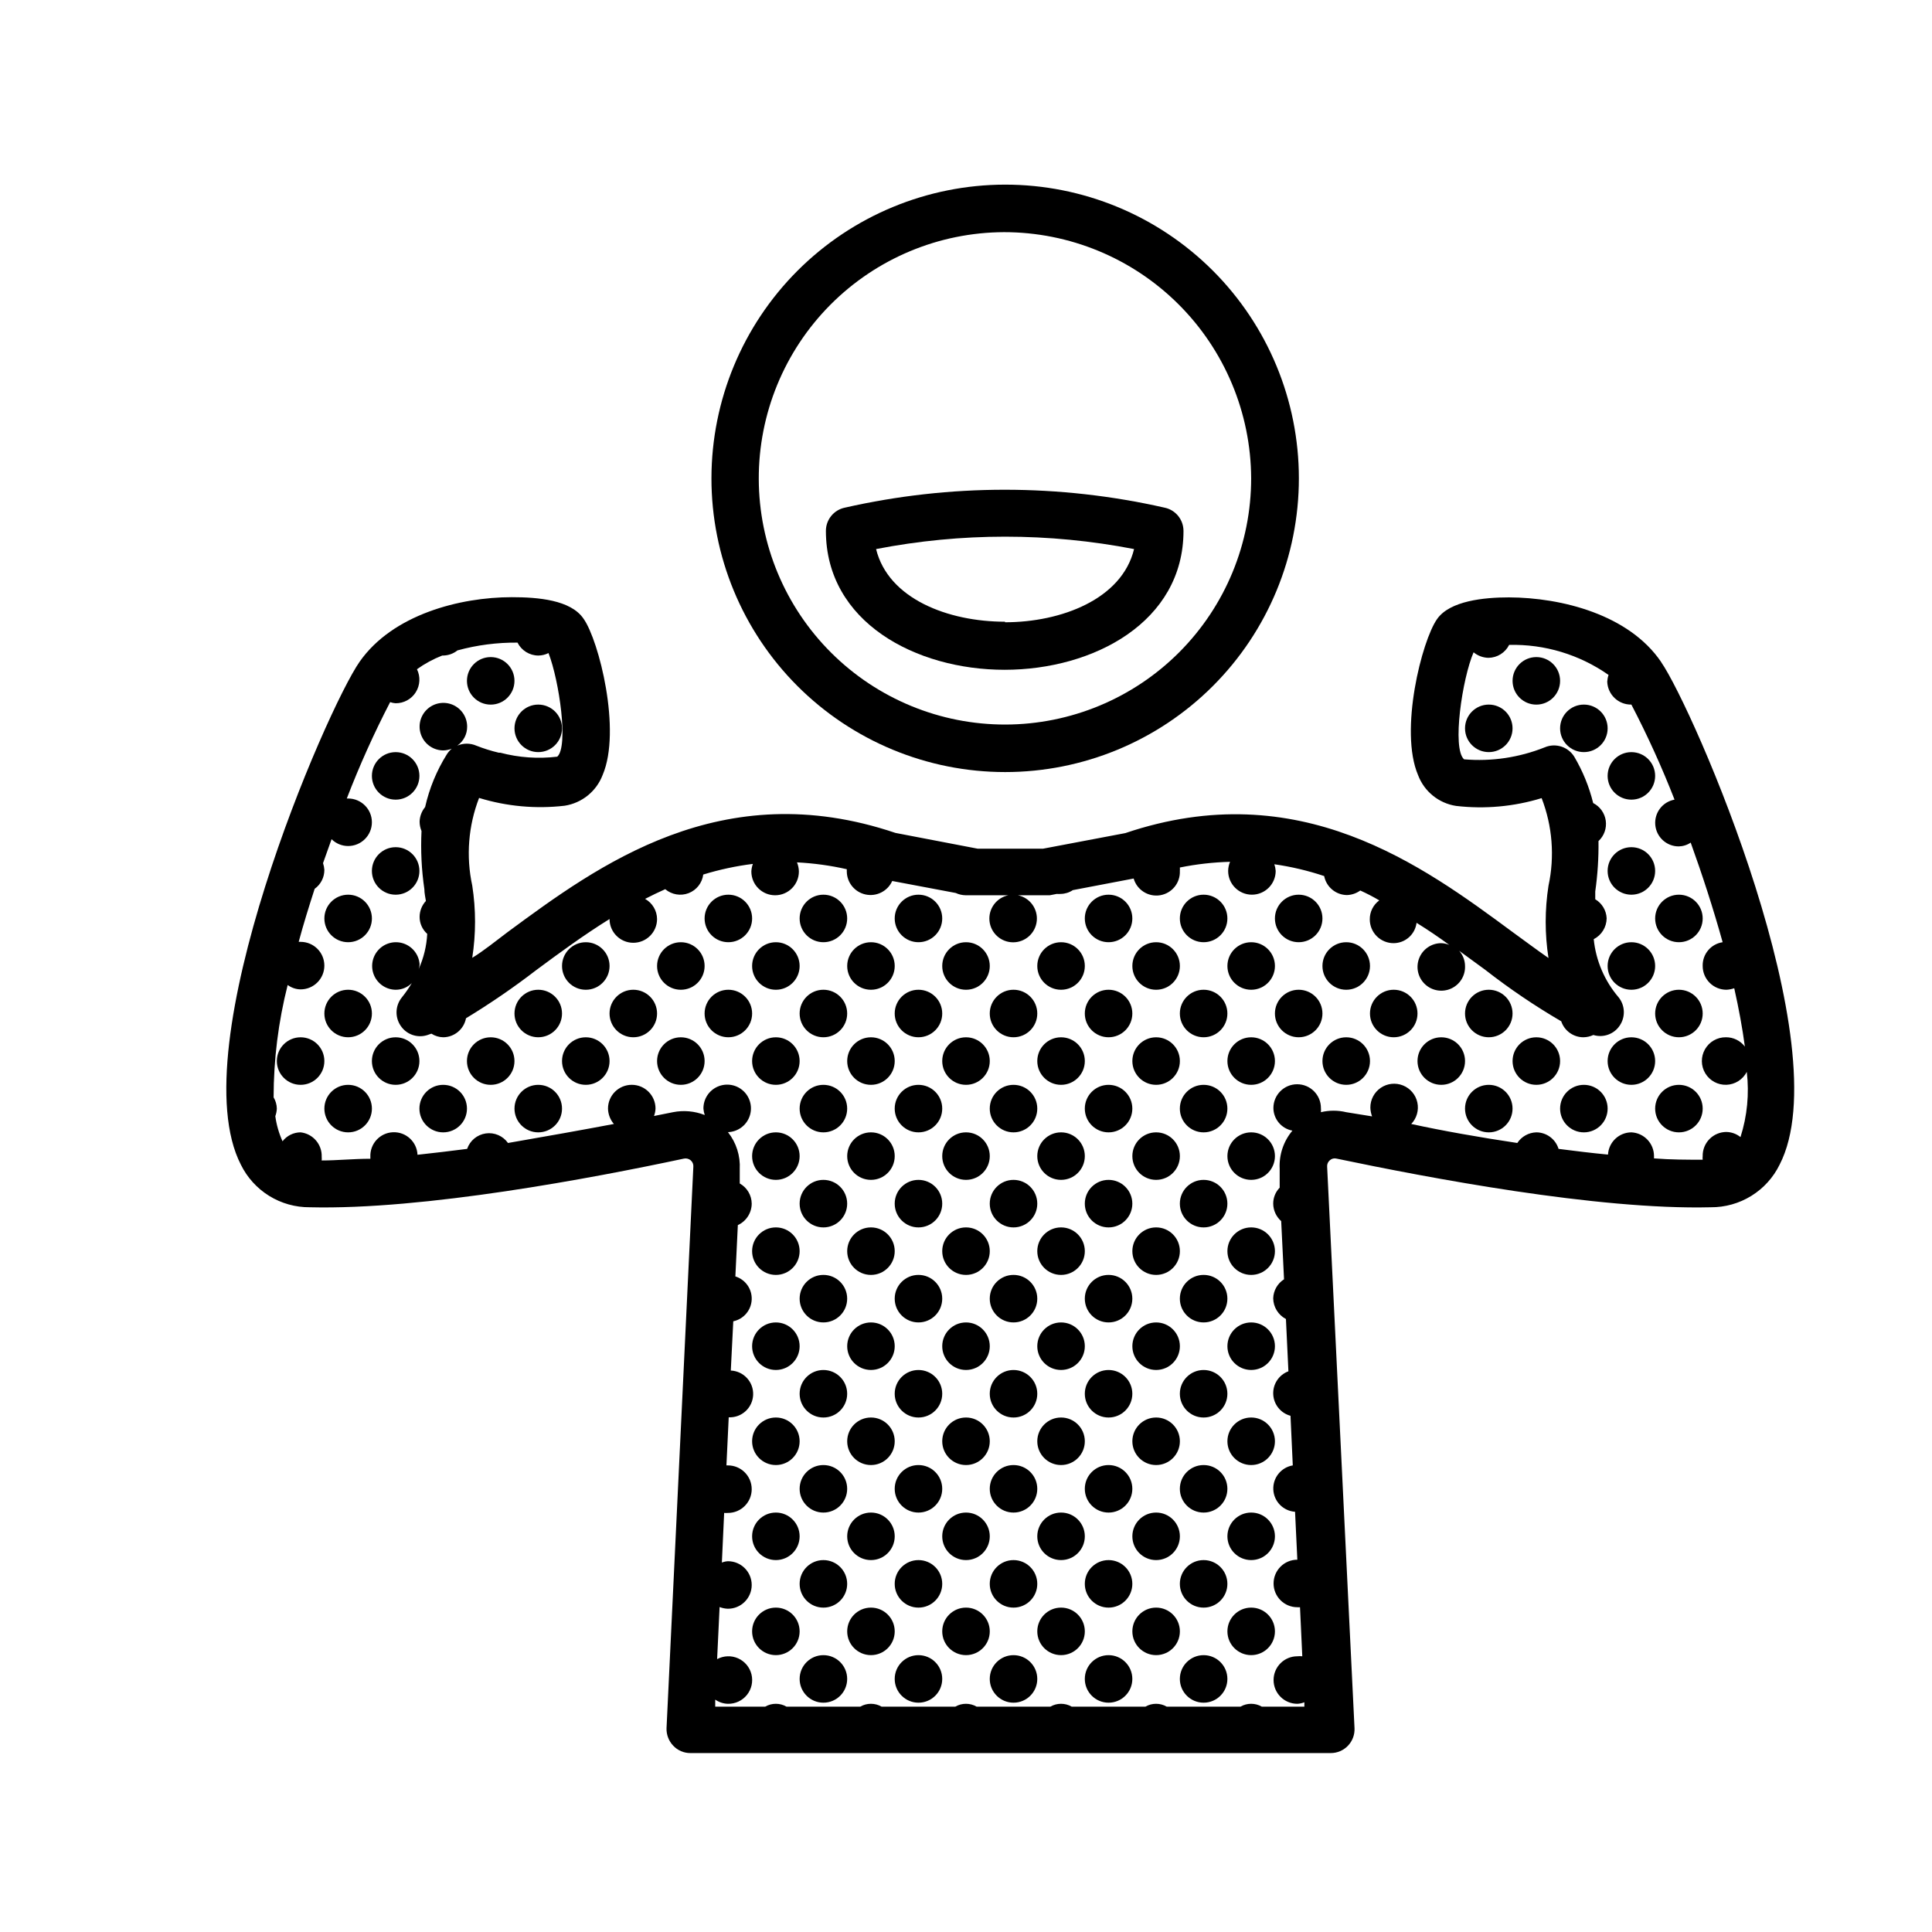 <?xml version="1.0" encoding="UTF-8"?>
<!-- Uploaded to: ICON Repo, www.iconrepo.com, Generator: ICON Repo Mixer Tools -->
<svg fill="#000000" width="800px" height="800px" version="1.1" viewBox="144 144 512 512" xmlns="http://www.w3.org/2000/svg">
 <g>
  <path d="m595.23 387.4c0 3.481-2.82 6.297-6.301 6.297-3.477 0-6.297-2.816-6.297-6.297 0-3.477 2.82-6.297 6.297-6.297 3.481 0 6.301 2.82 6.301 6.297"/>
  <path d="m595.23 412.59c0 3.477-2.82 6.297-6.301 6.297-3.477 0-6.297-2.82-6.297-6.297s2.82-6.297 6.297-6.297c3.481 0 6.301 2.82 6.301 6.297"/>
  <path d="m582.63 400c0 3.477-2.82 6.297-6.297 6.297-3.477 0-6.297-2.82-6.297-6.297 0-3.481 2.82-6.301 6.297-6.301 3.477 0 6.297 2.82 6.297 6.301"/>
  <path d="m595.23 437.79c0 3.477-2.82 6.297-6.301 6.297-3.477 0-6.297-2.82-6.297-6.297 0-3.481 2.82-6.297 6.297-6.297 3.481 0 6.301 2.816 6.301 6.297"/>
  <path d="m557.44 324.43c0 3.481-2.816 6.301-6.297 6.301-3.477 0-6.297-2.82-6.297-6.301 0-3.477 2.82-6.297 6.297-6.297 3.481 0 6.297 2.82 6.297 6.297"/>
  <path d="m570.04 337.02c0 3.477-2.82 6.297-6.297 6.297-3.481 0-6.301-2.82-6.301-6.297 0-3.481 2.82-6.297 6.301-6.297 3.477 0 6.297 2.816 6.297 6.297"/>
  <path d="m582.63 349.62c0 3.477-2.82 6.297-6.297 6.297-3.477 0-6.297-2.82-6.297-6.297 0-3.477 2.82-6.297 6.297-6.297 3.477 0 6.297 2.82 6.297 6.297"/>
  <path d="m582.63 374.81c0 3.477-2.82 6.297-6.297 6.297-3.477 0-6.297-2.82-6.297-6.297 0-3.481 2.82-6.297 6.297-6.297 3.477 0 6.297 2.816 6.297 6.297"/>
  <path d="m570.04 437.79c0 3.477-2.82 6.297-6.297 6.297-3.481 0-6.301-2.82-6.301-6.297 0-3.481 2.82-6.297 6.301-6.297 3.477 0 6.297 2.816 6.297 6.297"/>
  <path d="m582.63 425.19c0 3.481-2.82 6.301-6.297 6.301-3.477 0-6.297-2.82-6.297-6.301 0-3.477 2.82-6.297 6.297-6.297 3.477 0 6.297 2.82 6.297 6.297"/>
  <path d="m544.84 337.02c0 3.477-2.82 6.297-6.297 6.297-3.481 0-6.297-2.82-6.297-6.297 0-3.481 2.816-6.297 6.297-6.297 3.477 0 6.297 2.816 6.297 6.297"/>
  <path d="m544.84 412.59c0 3.477-2.82 6.297-6.297 6.297-3.481 0-6.297-2.82-6.297-6.297s2.816-6.297 6.297-6.297c3.477 0 6.297 2.82 6.297 6.297"/>
  <path d="m544.84 437.79c0 3.477-2.82 6.297-6.297 6.297-3.481 0-6.297-2.82-6.297-6.297 0-3.481 2.816-6.297 6.297-6.297 3.477 0 6.297 2.816 6.297 6.297"/>
  <path d="m557.44 425.19c0 3.481-2.816 6.301-6.297 6.301-3.477 0-6.297-2.82-6.297-6.301 0-3.477 2.82-6.297 6.297-6.297 3.481 0 6.297 2.82 6.297 6.297"/>
  <path d="m519.65 412.59c0 3.477-2.82 6.297-6.297 6.297-3.477 0-6.297-2.82-6.297-6.297s2.82-6.297 6.297-6.297c3.477 0 6.297 2.82 6.297 6.297"/>
  <path d="m507.06 425.19c0 3.481-2.82 6.301-6.297 6.301-3.481 0-6.301-2.82-6.301-6.301 0-3.477 2.82-6.297 6.301-6.297 3.477 0 6.297 2.82 6.297 6.297"/>
  <path d="m532.25 425.19c0 3.481-2.82 6.301-6.301 6.301-3.477 0-6.297-2.82-6.297-6.301 0-3.477 2.82-6.297 6.297-6.297 3.481 0 6.301 2.82 6.301 6.297"/>
  <path d="m494.46 387.4c0 3.481-2.816 6.297-6.297 6.297-3.477 0-6.297-2.816-6.297-6.297 0-3.477 2.82-6.297 6.297-6.297 3.481 0 6.297 2.82 6.297 6.297"/>
  <path d="m494.46 412.59c0 3.477-2.816 6.297-6.297 6.297-3.477 0-6.297-2.82-6.297-6.297s2.82-6.297 6.297-6.297c3.481 0 6.297 2.82 6.297 6.297"/>
  <path d="m481.87 425.19c0 3.481-2.82 6.301-6.297 6.301-3.477 0-6.297-2.82-6.297-6.301 0-3.477 2.82-6.297 6.297-6.297 3.477 0 6.297 2.82 6.297 6.297"/>
  <path d="m507.06 400c0 3.477-2.82 6.297-6.297 6.297-3.481 0-6.301-2.82-6.301-6.297 0-3.481 2.82-6.301 6.301-6.301 3.477 0 6.297 2.82 6.297 6.301"/>
  <path d="m481.87 450.38c0 3.481-2.82 6.297-6.297 6.297-3.477 0-6.297-2.816-6.297-6.297 0-3.477 2.82-6.297 6.297-6.297 3.477 0 6.297 2.82 6.297 6.297"/>
  <path d="m481.87 475.57c0 3.477-2.82 6.297-6.297 6.297-3.477 0-6.297-2.82-6.297-6.297 0-3.477 2.82-6.297 6.297-6.297 3.477 0 6.297 2.82 6.297 6.297"/>
  <path d="m481.87 500.76c0 3.477-2.82 6.297-6.297 6.297-3.477 0-6.297-2.82-6.297-6.297 0-3.481 2.82-6.301 6.297-6.301 3.477 0 6.297 2.82 6.297 6.301"/>
  <path d="m481.87 525.95c0 3.481-2.82 6.301-6.297 6.301-3.477 0-6.297-2.82-6.297-6.301 0-3.477 2.82-6.297 6.297-6.297 3.477 0 6.297 2.82 6.297 6.297"/>
  <path d="m481.87 551.14c0 3.481-2.82 6.297-6.297 6.297-3.477 0-6.297-2.816-6.297-6.297 0-3.477 2.82-6.297 6.297-6.297 3.477 0 6.297 2.82 6.297 6.297"/>
  <path d="m481.87 576.33c0 3.477-2.82 6.297-6.297 6.297-3.477 0-6.297-2.82-6.297-6.297 0-3.477 2.82-6.297 6.297-6.297 3.477 0 6.297 2.82 6.297 6.297"/>
  <path d="m469.27 387.4c0 3.481-2.82 6.297-6.297 6.297-3.481 0-6.301-2.816-6.301-6.297 0-3.477 2.82-6.297 6.301-6.297 3.477 0 6.297 2.82 6.297 6.297"/>
  <path d="m469.27 412.59c0 3.477-2.82 6.297-6.297 6.297-3.481 0-6.301-2.82-6.301-6.297s2.82-6.297 6.301-6.297c3.477 0 6.297 2.82 6.297 6.297"/>
  <path d="m456.68 425.19c0 3.481-2.816 6.301-6.297 6.301-3.477 0-6.297-2.82-6.297-6.301 0-3.477 2.82-6.297 6.297-6.297 3.481 0 6.297 2.82 6.297 6.297"/>
  <path d="m481.87 400c0 3.477-2.82 6.297-6.297 6.297-3.477 0-6.297-2.82-6.297-6.297 0-3.481 2.82-6.301 6.297-6.301 3.477 0 6.297 2.82 6.297 6.301"/>
  <path d="m469.27 437.79c0 3.477-2.82 6.297-6.297 6.297-3.481 0-6.301-2.82-6.301-6.297 0-3.481 2.82-6.297 6.301-6.297 3.477 0 6.297 2.816 6.297 6.297"/>
  <path d="m456.68 450.38c0 3.481-2.816 6.297-6.297 6.297-3.477 0-6.297-2.816-6.297-6.297 0-3.477 2.82-6.297 6.297-6.297 3.481 0 6.297 2.82 6.297 6.297"/>
  <path d="m469.27 462.98c0 3.477-2.82 6.297-6.297 6.297-3.481 0-6.301-2.82-6.301-6.297 0-3.481 2.82-6.301 6.301-6.301 3.477 0 6.297 2.82 6.297 6.301"/>
  <path d="m456.68 475.57c0 3.477-2.816 6.297-6.297 6.297-3.477 0-6.297-2.82-6.297-6.297 0-3.477 2.82-6.297 6.297-6.297 3.481 0 6.297 2.82 6.297 6.297"/>
  <path d="m469.27 488.16c0 3.481-2.82 6.297-6.297 6.297-3.481 0-6.301-2.816-6.301-6.297 0-3.477 2.82-6.297 6.301-6.297 3.477 0 6.297 2.82 6.297 6.297"/>
  <path d="m456.68 500.76c0 3.477-2.816 6.297-6.297 6.297-3.477 0-6.297-2.82-6.297-6.297 0-3.481 2.82-6.301 6.297-6.301 3.481 0 6.297 2.82 6.297 6.301"/>
  <path d="m469.27 513.36c0 3.477-2.82 6.297-6.297 6.297-3.481 0-6.301-2.82-6.301-6.297 0-3.477 2.82-6.297 6.301-6.297 3.477 0 6.297 2.82 6.297 6.297"/>
  <path d="m456.68 525.95c0 3.481-2.816 6.301-6.297 6.301-3.477 0-6.297-2.82-6.297-6.301 0-3.477 2.82-6.297 6.297-6.297 3.481 0 6.297 2.82 6.297 6.297"/>
  <path d="m469.27 538.55c0 3.477-2.82 6.297-6.297 6.297-3.481 0-6.301-2.82-6.301-6.297 0-3.481 2.82-6.297 6.301-6.297 3.477 0 6.297 2.816 6.297 6.297"/>
  <path d="m456.68 551.14c0 3.481-2.816 6.297-6.297 6.297-3.477 0-6.297-2.816-6.297-6.297 0-3.477 2.82-6.297 6.297-6.297 3.481 0 6.297 2.82 6.297 6.297"/>
  <path d="m469.27 563.74c0 3.477-2.82 6.297-6.297 6.297-3.481 0-6.301-2.82-6.301-6.297 0-3.481 2.82-6.301 6.301-6.301 3.477 0 6.297 2.82 6.297 6.301"/>
  <path d="m456.68 576.33c0 3.477-2.816 6.297-6.297 6.297-3.477 0-6.297-2.82-6.297-6.297 0-3.477 2.82-6.297 6.297-6.297 3.481 0 6.297 2.82 6.297 6.297"/>
  <path d="m469.27 588.93c0 3.481-2.82 6.301-6.297 6.301-3.481 0-6.301-2.82-6.301-6.301 0-3.477 2.82-6.297 6.301-6.297 3.477 0 6.297 2.82 6.297 6.297"/>
  <path d="m444.08 387.4c0 3.481-2.82 6.297-6.297 6.297-3.481 0-6.297-2.816-6.297-6.297 0-3.477 2.816-6.297 6.297-6.297 3.477 0 6.297 2.82 6.297 6.297"/>
  <path d="m444.08 412.59c0 3.477-2.82 6.297-6.297 6.297-3.481 0-6.297-2.82-6.297-6.297s2.816-6.297 6.297-6.297c3.477 0 6.297 2.82 6.297 6.297"/>
  <path d="m456.68 400c0 3.477-2.816 6.297-6.297 6.297-3.477 0-6.297-2.82-6.297-6.297 0-3.481 2.82-6.301 6.297-6.301 3.481 0 6.297 2.82 6.297 6.301"/>
  <path d="m444.08 437.79c0 3.477-2.82 6.297-6.297 6.297-3.481 0-6.297-2.82-6.297-6.297 0-3.481 2.816-6.297 6.297-6.297 3.477 0 6.297 2.816 6.297 6.297"/>
  <path d="m431.49 450.38c0 3.481-2.82 6.297-6.301 6.297-3.477 0-6.297-2.816-6.297-6.297 0-3.477 2.82-6.297 6.297-6.297 3.481 0 6.301 2.82 6.301 6.297"/>
  <path d="m444.08 462.98c0 3.477-2.82 6.297-6.297 6.297-3.481 0-6.297-2.82-6.297-6.297 0-3.481 2.816-6.301 6.297-6.301 3.477 0 6.297 2.82 6.297 6.301"/>
  <path d="m431.49 475.57c0 3.477-2.82 6.297-6.301 6.297-3.477 0-6.297-2.82-6.297-6.297 0-3.477 2.82-6.297 6.297-6.297 3.481 0 6.301 2.82 6.301 6.297"/>
  <path d="m444.08 488.16c0 3.481-2.82 6.297-6.297 6.297-3.481 0-6.297-2.816-6.297-6.297 0-3.477 2.816-6.297 6.297-6.297 3.477 0 6.297 2.82 6.297 6.297"/>
  <path d="m431.49 500.76c0 3.477-2.82 6.297-6.301 6.297-3.477 0-6.297-2.82-6.297-6.297 0-3.481 2.82-6.301 6.297-6.301 3.481 0 6.301 2.82 6.301 6.301"/>
  <path d="m444.08 513.36c0 3.477-2.82 6.297-6.297 6.297-3.481 0-6.297-2.82-6.297-6.297 0-3.477 2.816-6.297 6.297-6.297 3.477 0 6.297 2.82 6.297 6.297"/>
  <path d="m431.49 525.95c0 3.481-2.82 6.301-6.301 6.301-3.477 0-6.297-2.82-6.297-6.301 0-3.477 2.82-6.297 6.297-6.297 3.481 0 6.301 2.82 6.301 6.297"/>
  <path d="m444.08 538.55c0 3.477-2.82 6.297-6.297 6.297-3.481 0-6.297-2.82-6.297-6.297 0-3.481 2.816-6.297 6.297-6.297 3.477 0 6.297 2.816 6.297 6.297"/>
  <path d="m431.49 551.14c0 3.481-2.82 6.297-6.301 6.297-3.477 0-6.297-2.816-6.297-6.297 0-3.477 2.82-6.297 6.297-6.297 3.481 0 6.301 2.82 6.301 6.297"/>
  <path d="m444.08 563.74c0 3.477-2.82 6.297-6.297 6.297-3.481 0-6.297-2.82-6.297-6.297 0-3.481 2.816-6.301 6.297-6.301 3.477 0 6.297 2.82 6.297 6.301"/>
  <path d="m431.49 576.33c0 3.477-2.82 6.297-6.301 6.297-3.477 0-6.297-2.82-6.297-6.297 0-3.477 2.82-6.297 6.297-6.297 3.481 0 6.301 2.82 6.301 6.297"/>
  <path d="m444.08 588.93c0 3.481-2.82 6.301-6.297 6.301-3.481 0-6.297-2.82-6.297-6.301 0-3.477 2.816-6.297 6.297-6.297 3.477 0 6.297 2.82 6.297 6.297"/>
  <path d="m418.89 412.59c0 3.477-2.82 6.297-6.297 6.297s-6.297-2.82-6.297-6.297 2.82-6.297 6.297-6.297 6.297 2.82 6.297 6.297"/>
  <path d="m431.49 400c0 3.477-2.82 6.297-6.301 6.297-3.477 0-6.297-2.82-6.297-6.297 0-3.481 2.82-6.301 6.297-6.301 3.481 0 6.301 2.82 6.301 6.301"/>
  <path d="m418.89 437.79c0 3.477-2.82 6.297-6.297 6.297s-6.297-2.82-6.297-6.297c0-3.481 2.82-6.297 6.297-6.297s6.297 2.816 6.297 6.297"/>
  <path d="m431.49 425.19c0 3.481-2.82 6.301-6.301 6.301-3.477 0-6.297-2.82-6.297-6.301 0-3.477 2.82-6.297 6.297-6.297 3.481 0 6.301 2.82 6.301 6.297"/>
  <path d="m418.89 462.98c0 3.477-2.82 6.297-6.297 6.297s-6.297-2.82-6.297-6.297c0-3.481 2.82-6.301 6.297-6.301s6.297 2.82 6.297 6.301"/>
  <path d="m418.89 488.16c0 3.481-2.82 6.297-6.297 6.297s-6.297-2.816-6.297-6.297c0-3.477 2.82-6.297 6.297-6.297s6.297 2.82 6.297 6.297"/>
  <path d="m418.89 513.36c0 3.477-2.82 6.297-6.297 6.297s-6.297-2.82-6.297-6.297c0-3.477 2.82-6.297 6.297-6.297s6.297 2.82 6.297 6.297"/>
  <path d="m406.3 525.95c0 3.481-2.82 6.301-6.297 6.301-3.481 0-6.301-2.82-6.301-6.301 0-3.477 2.82-6.297 6.301-6.297 3.477 0 6.297 2.82 6.297 6.297"/>
  <path d="m418.89 538.55c0 3.477-2.82 6.297-6.297 6.297s-6.297-2.82-6.297-6.297c0-3.481 2.82-6.297 6.297-6.297s6.297 2.816 6.297 6.297"/>
  <path d="m406.3 551.14c0 3.481-2.82 6.297-6.297 6.297-3.481 0-6.301-2.816-6.301-6.297 0-3.477 2.82-6.297 6.301-6.297 3.477 0 6.297 2.82 6.297 6.297"/>
  <path d="m418.89 563.74c0 3.477-2.82 6.297-6.297 6.297s-6.297-2.82-6.297-6.297c0-3.481 2.82-6.301 6.297-6.301s6.297 2.82 6.297 6.301"/>
  <path d="m406.3 576.33c0 3.477-2.82 6.297-6.297 6.297-3.481 0-6.301-2.82-6.301-6.297 0-3.477 2.82-6.297 6.301-6.297 3.477 0 6.297 2.82 6.297 6.297"/>
  <path d="m418.89 588.93c0 3.481-2.82 6.301-6.297 6.301s-6.297-2.82-6.297-6.301c0-3.477 2.82-6.297 6.297-6.297s6.297 2.82 6.297 6.297"/>
  <path d="m393.7 387.4c0 3.481-2.816 6.297-6.297 6.297-3.477 0-6.297-2.816-6.297-6.297 0-3.477 2.82-6.297 6.297-6.297 3.481 0 6.297 2.82 6.297 6.297"/>
  <path d="m393.7 412.59c0 3.477-2.816 6.297-6.297 6.297-3.477 0-6.297-2.82-6.297-6.297s2.82-6.297 6.297-6.297c3.481 0 6.297 2.82 6.297 6.297"/>
  <path d="m406.3 400c0 3.477-2.82 6.297-6.297 6.297-3.481 0-6.301-2.82-6.301-6.297 0-3.481 2.82-6.301 6.301-6.301 3.477 0 6.297 2.82 6.297 6.301"/>
  <path d="m393.7 437.79c0 3.477-2.816 6.297-6.297 6.297-3.477 0-6.297-2.82-6.297-6.297 0-3.481 2.82-6.297 6.297-6.297 3.481 0 6.297 2.816 6.297 6.297"/>
  <path d="m406.3 425.19c0 3.481-2.82 6.301-6.297 6.301-3.481 0-6.301-2.82-6.301-6.301 0-3.477 2.82-6.297 6.301-6.297 3.477 0 6.297 2.82 6.297 6.297"/>
  <path d="m393.7 462.98c0 3.477-2.816 6.297-6.297 6.297-3.477 0-6.297-2.82-6.297-6.297 0-3.481 2.82-6.301 6.297-6.301 3.481 0 6.297 2.82 6.297 6.301"/>
  <path d="m406.3 450.38c0 3.481-2.82 6.297-6.297 6.297-3.481 0-6.301-2.816-6.301-6.297 0-3.477 2.82-6.297 6.301-6.297 3.477 0 6.297 2.82 6.297 6.297"/>
  <path d="m393.7 488.16c0 3.481-2.816 6.297-6.297 6.297-3.477 0-6.297-2.816-6.297-6.297 0-3.477 2.82-6.297 6.297-6.297 3.481 0 6.297 2.82 6.297 6.297"/>
  <path d="m406.3 475.57c0 3.477-2.82 6.297-6.297 6.297-3.481 0-6.301-2.82-6.301-6.297 0-3.477 2.82-6.297 6.301-6.297 3.477 0 6.297 2.82 6.297 6.297"/>
  <path d="m393.7 513.36c0 3.477-2.816 6.297-6.297 6.297-3.477 0-6.297-2.82-6.297-6.297 0-3.477 2.82-6.297 6.297-6.297 3.481 0 6.297 2.82 6.297 6.297"/>
  <path d="m406.3 500.76c0 3.477-2.82 6.297-6.297 6.297-3.481 0-6.301-2.82-6.301-6.297 0-3.481 2.82-6.301 6.301-6.301 3.477 0 6.297 2.82 6.297 6.301"/>
  <path d="m393.7 538.55c0 3.477-2.816 6.297-6.297 6.297-3.477 0-6.297-2.82-6.297-6.297 0-3.481 2.82-6.297 6.297-6.297 3.481 0 6.297 2.816 6.297 6.297"/>
  <path d="m381.11 551.14c0 3.481-2.82 6.297-6.297 6.297-3.481 0-6.297-2.816-6.297-6.297 0-3.477 2.816-6.297 6.297-6.297 3.477 0 6.297 2.82 6.297 6.297"/>
  <path d="m393.7 563.74c0 3.477-2.816 6.297-6.297 6.297-3.477 0-6.297-2.82-6.297-6.297 0-3.481 2.82-6.301 6.297-6.301 3.481 0 6.297 2.82 6.297 6.301"/>
  <path d="m381.11 576.33c0 3.477-2.82 6.297-6.297 6.297-3.481 0-6.297-2.82-6.297-6.297 0-3.477 2.816-6.297 6.297-6.297 3.477 0 6.297 2.82 6.297 6.297"/>
  <path d="m393.7 588.93c0 3.481-2.816 6.301-6.297 6.301-3.477 0-6.297-2.82-6.297-6.301 0-3.477 2.82-6.297 6.297-6.297 3.481 0 6.297 2.82 6.297 6.297"/>
  <path d="m368.51 387.4c0 3.481-2.82 6.297-6.301 6.297-3.477 0-6.297-2.816-6.297-6.297 0-3.477 2.82-6.297 6.297-6.297 3.481 0 6.301 2.82 6.301 6.297"/>
  <path d="m368.51 412.59c0 3.477-2.82 6.297-6.301 6.297-3.477 0-6.297-2.82-6.297-6.297s2.82-6.297 6.297-6.297c3.481 0 6.301 2.82 6.301 6.297"/>
  <path d="m381.11 400c0 3.477-2.82 6.297-6.297 6.297-3.481 0-6.297-2.82-6.297-6.297 0-3.481 2.816-6.301 6.297-6.301 3.477 0 6.297 2.82 6.297 6.301"/>
  <path d="m368.51 437.79c0 3.477-2.82 6.297-6.301 6.297-3.477 0-6.297-2.82-6.297-6.297 0-3.481 2.82-6.297 6.297-6.297 3.481 0 6.301 2.816 6.301 6.297"/>
  <path d="m381.11 425.19c0 3.481-2.82 6.301-6.297 6.301-3.481 0-6.297-2.82-6.297-6.301 0-3.477 2.816-6.297 6.297-6.297 3.477 0 6.297 2.82 6.297 6.297"/>
  <path d="m368.51 462.98c0 3.477-2.82 6.297-6.301 6.297-3.477 0-6.297-2.82-6.297-6.297 0-3.481 2.82-6.301 6.297-6.301 3.481 0 6.301 2.82 6.301 6.301"/>
  <path d="m381.11 450.38c0 3.481-2.82 6.297-6.297 6.297-3.481 0-6.297-2.816-6.297-6.297 0-3.477 2.816-6.297 6.297-6.297 3.477 0 6.297 2.82 6.297 6.297"/>
  <path d="m368.51 488.16c0 3.481-2.82 6.297-6.301 6.297-3.477 0-6.297-2.816-6.297-6.297 0-3.477 2.82-6.297 6.297-6.297 3.481 0 6.301 2.82 6.301 6.297"/>
  <path d="m381.11 475.57c0 3.477-2.82 6.297-6.297 6.297-3.481 0-6.297-2.82-6.297-6.297 0-3.477 2.816-6.297 6.297-6.297 3.477 0 6.297 2.82 6.297 6.297"/>
  <path d="m368.51 513.36c0 3.477-2.82 6.297-6.301 6.297-3.477 0-6.297-2.82-6.297-6.297 0-3.477 2.82-6.297 6.297-6.297 3.481 0 6.301 2.82 6.301 6.297"/>
  <path d="m381.11 500.76c0 3.477-2.82 6.297-6.297 6.297-3.481 0-6.297-2.82-6.297-6.297 0-3.481 2.816-6.301 6.297-6.301 3.477 0 6.297 2.82 6.297 6.301"/>
  <path d="m368.51 538.55c0 3.477-2.82 6.297-6.301 6.297-3.477 0-6.297-2.82-6.297-6.297 0-3.481 2.82-6.297 6.297-6.297 3.481 0 6.301 2.816 6.301 6.297"/>
  <path d="m381.11 525.95c0 3.481-2.82 6.301-6.297 6.301-3.481 0-6.297-2.82-6.297-6.301 0-3.477 2.816-6.297 6.297-6.297 3.477 0 6.297 2.82 6.297 6.297"/>
  <path d="m368.51 563.74c0 3.477-2.82 6.297-6.301 6.297-3.477 0-6.297-2.82-6.297-6.297 0-3.481 2.82-6.301 6.297-6.301 3.481 0 6.301 2.82 6.301 6.301"/>
  <path d="m355.91 576.33c0 3.477-2.82 6.297-6.297 6.297-3.477 0-6.297-2.82-6.297-6.297 0-3.477 2.82-6.297 6.297-6.297 3.477 0 6.297 2.82 6.297 6.297"/>
  <path d="m368.51 588.93c0 3.481-2.82 6.301-6.301 6.301-3.477 0-6.297-2.82-6.297-6.301 0-3.477 2.82-6.297 6.297-6.297 3.481 0 6.301 2.82 6.301 6.297"/>
  <path d="m343.32 387.4c0 3.481-2.82 6.297-6.297 6.297-3.481 0-6.297-2.816-6.297-6.297 0-3.477 2.816-6.297 6.297-6.297 3.477 0 6.297 2.82 6.297 6.297"/>
  <path d="m343.32 412.59c0 3.477-2.82 6.297-6.297 6.297-3.481 0-6.297-2.82-6.297-6.297s2.816-6.297 6.297-6.297c3.477 0 6.297 2.82 6.297 6.297"/>
  <path d="m330.73 425.19c0 3.481-2.82 6.301-6.301 6.301-3.477 0-6.297-2.82-6.297-6.301 0-3.477 2.82-6.297 6.297-6.297 3.481 0 6.301 2.82 6.301 6.297"/>
  <path d="m355.91 400c0 3.477-2.82 6.297-6.297 6.297-3.477 0-6.297-2.82-6.297-6.297 0-3.481 2.82-6.301 6.297-6.301 3.477 0 6.297 2.82 6.297 6.301"/>
  <path d="m355.91 425.19c0 3.481-2.82 6.301-6.297 6.301-3.477 0-6.297-2.82-6.297-6.301 0-3.477 2.82-6.297 6.297-6.297 3.477 0 6.297 2.82 6.297 6.297"/>
  <path d="m355.91 450.38c0 3.481-2.82 6.297-6.297 6.297-3.477 0-6.297-2.816-6.297-6.297 0-3.477 2.82-6.297 6.297-6.297 3.477 0 6.297 2.82 6.297 6.297"/>
  <path d="m355.91 475.57c0 3.477-2.82 6.297-6.297 6.297-3.477 0-6.297-2.82-6.297-6.297 0-3.477 2.82-6.297 6.297-6.297 3.477 0 6.297 2.82 6.297 6.297"/>
  <path d="m355.91 500.76c0 3.477-2.82 6.297-6.297 6.297-3.477 0-6.297-2.82-6.297-6.297 0-3.481 2.82-6.301 6.297-6.301 3.477 0 6.297 2.82 6.297 6.301"/>
  <path d="m355.91 525.95c0 3.481-2.82 6.301-6.297 6.301-3.477 0-6.297-2.82-6.297-6.301 0-3.477 2.82-6.297 6.297-6.297 3.477 0 6.297 2.82 6.297 6.297"/>
  <path d="m355.91 551.14c0 3.481-2.82 6.297-6.297 6.297-3.477 0-6.297-2.816-6.297-6.297 0-3.477 2.82-6.297 6.297-6.297 3.477 0 6.297 2.82 6.297 6.297"/>
  <path d="m318.13 412.59c0 3.477-2.82 6.297-6.297 6.297-3.477 0-6.297-2.82-6.297-6.297s2.82-6.297 6.297-6.297c3.477 0 6.297 2.82 6.297 6.297"/>
  <path d="m305.54 425.19c0 3.481-2.82 6.301-6.297 6.301-3.481 0-6.301-2.82-6.301-6.301 0-3.477 2.82-6.297 6.301-6.297 3.477 0 6.297 2.82 6.297 6.297"/>
  <path d="m330.73 400c0 3.477-2.82 6.297-6.301 6.297-3.477 0-6.297-2.82-6.297-6.297 0-3.481 2.82-6.301 6.297-6.301 3.481 0 6.301 2.82 6.301 6.301"/>
  <path d="m292.94 337.02c0 3.477-2.816 6.297-6.297 6.297-3.477 0-6.297-2.82-6.297-6.297 0-3.481 2.82-6.297 6.297-6.297 3.481 0 6.297 2.816 6.297 6.297"/>
  <path d="m292.94 412.59c0 3.477-2.816 6.297-6.297 6.297-3.477 0-6.297-2.82-6.297-6.297s2.82-6.297 6.297-6.297c3.481 0 6.297 2.82 6.297 6.297"/>
  <path d="m280.34 425.19c0 3.481-2.82 6.301-6.297 6.301-3.481 0-6.297-2.82-6.297-6.301 0-3.477 2.816-6.297 6.297-6.297 3.477 0 6.297 2.82 6.297 6.297"/>
  <path d="m305.54 400c0 3.477-2.82 6.297-6.297 6.297-3.481 0-6.301-2.82-6.301-6.297 0-3.481 2.82-6.301 6.301-6.301 3.477 0 6.297 2.82 6.297 6.301"/>
  <path d="m292.94 437.79c0 3.477-2.816 6.297-6.297 6.297-3.477 0-6.297-2.82-6.297-6.297 0-3.481 2.82-6.297 6.297-6.297 3.481 0 6.297 2.816 6.297 6.297"/>
  <path d="m280.34 324.43c0 3.481-2.82 6.301-6.297 6.301-3.481 0-6.297-2.82-6.297-6.301 0-3.477 2.816-6.297 6.297-6.297 3.477 0 6.297 2.82 6.297 6.297"/>
  <path d="m255.15 425.19c0 3.481-2.82 6.301-6.297 6.301-3.477 0-6.297-2.82-6.297-6.301 0-3.477 2.82-6.297 6.297-6.297 3.477 0 6.297 2.82 6.297 6.297"/>
  <path d="m267.75 437.79c0 3.477-2.82 6.297-6.301 6.297-3.477 0-6.297-2.82-6.297-6.297 0-3.481 2.82-6.297 6.297-6.297 3.481 0 6.301 2.816 6.301 6.297"/>
  <path d="m255.15 349.62c0 3.477-2.82 6.297-6.297 6.297-3.477 0-6.297-2.82-6.297-6.297 0-3.477 2.82-6.297 6.297-6.297 3.477 0 6.297 2.82 6.297 6.297"/>
  <path d="m242.56 387.4c0 3.481-2.82 6.297-6.297 6.297-3.481 0-6.301-2.816-6.301-6.297 0-3.477 2.82-6.297 6.301-6.297 3.477 0 6.297 2.82 6.297 6.297"/>
  <path d="m255.15 374.81c0 3.477-2.82 6.297-6.297 6.297-3.477 0-6.297-2.82-6.297-6.297 0-3.481 2.82-6.297 6.297-6.297 3.477 0 6.297 2.816 6.297 6.297"/>
  <path d="m242.56 412.59c0 3.477-2.82 6.297-6.297 6.297-3.481 0-6.301-2.82-6.301-6.297s2.82-6.297 6.301-6.297c3.477 0 6.297 2.82 6.297 6.297"/>
  <path d="m229.96 425.19c0 3.481-2.816 6.301-6.297 6.301-3.477 0-6.297-2.82-6.297-6.301 0-3.477 2.82-6.297 6.297-6.297 3.481 0 6.297 2.82 6.297 6.297"/>
  <path d="m242.56 437.79c0 3.477-2.82 6.297-6.297 6.297-3.481 0-6.301-2.82-6.301-6.297 0-3.481 2.82-6.297 6.301-6.297 3.477 0 6.297 2.816 6.297 6.297"/>
  <path d="m584.19 319.39c-8.516-12.496-26.301-17.027-40.305-17.078-6.602 0-15.668 0.906-19.043 5.742-4.031 5.691-10.078 29.574-5.039 41.363 1.637 4.34 5.488 7.457 10.074 8.16 7.621 0.887 15.34 0.184 22.672-2.066 2.859 7.398 3.492 15.473 1.816 23.227-0.988 6.344-0.988 12.801 0 19.145-2.973-2.066-6.144-4.434-9.473-6.852-23.879-17.633-56.578-41.816-102.68-26.25l-21.816 4.133h-17.281l-21.812-4.184c-46.098-15.566-78.797 8.613-102.73 26.25-3.273 2.469-6.449 5.039-9.422 6.852 0.988-6.344 0.988-12.801 0-19.145-1.68-7.754-1.047-15.828 1.812-23.227 7.332 2.25 15.055 2.953 22.672 2.066 4.582-0.711 8.43-3.828 10.074-8.16 5.039-11.789-1.008-35.668-5.039-41.363-3.375-5.039-12.141-5.742-19.043-5.742-13.754 0-31.539 4.586-40.305 17.078-8.766 12.492-47.559 102.07-31.488 133.31 1.672 3.406 4.269 6.273 7.496 8.27 3.227 1.996 6.949 3.039 10.742 3.016 30.23 0.754 75.117-7.758 99.199-12.898h0.004c0.625-0.125 1.273 0.043 1.762 0.453 0.5 0.422 0.762 1.062 0.707 1.711l-7.106 148.78c-0.059 1.719 0.578 3.391 1.762 4.633 1.176 1.258 2.816 1.969 4.535 1.965h169.73c1.723 0.004 3.375-0.703 4.562-1.949 1.191-1.246 1.816-2.926 1.734-4.648l-7.254-148.78c-0.059-0.648 0.207-1.289 0.703-1.711 0.477-0.438 1.137-0.609 1.766-0.453 24.082 5.039 69.121 13.652 99.199 12.898 3.793 0.023 7.519-1.02 10.746-3.016 3.227-1.996 5.824-4.863 7.492-8.27 16.121-31.238-22.773-120.77-31.438-133.26zm21.059 125.95c-1.059-0.852-2.367-1.328-3.727-1.359-1.688 0-3.305 0.676-4.488 1.879-1.188 1.203-1.836 2.832-1.809 4.519-0.031 0.32-0.031 0.641 0 0.957-4.082 0-8.414 0-12.898-0.352v-0.605c0.004-3.363-2.637-6.137-5.996-6.297-3.297 0.02-6.012 2.602-6.195 5.894-4.332-0.402-8.715-0.957-13.098-1.512h-0.004c-0.793-2.594-3.18-4.371-5.894-4.383-2.039 0.062-3.918 1.113-5.039 2.82-10.078-1.512-19.801-3.223-28.113-5.039h0.004c1.453-1.508 2.062-3.641 1.621-5.691-0.441-2.051-1.871-3.746-3.816-4.523-1.949-0.781-4.156-0.539-5.887 0.641-1.73 1.184-2.766 3.148-2.75 5.242 0.023 0.793 0.176 1.574 0.453 2.32l-6.852-1.109c-2.203-0.531-4.5-0.531-6.703 0 0.031-0.371 0.031-0.738 0-1.109 0-3.477-2.82-6.297-6.297-6.297-3.477 0-6.297 2.82-6.297 6.297 0.023 2.949 2.137 5.465 5.039 5.996-2.359 2.812-3.566 6.41-3.375 10.074v5.039c-1.105 1.133-1.719 2.652-1.715 4.234 0.02 1.773 0.789 3.457 2.117 4.633l0.754 15.418c-1.73 1.098-2.809 2.984-2.871 5.035 0.031 2.312 1.328 4.422 3.375 5.492l0.656 13.855c-2.523 0.941-4.152 3.406-4.023 6.098 0.125 2.691 1.977 4.992 4.578 5.691l0.605 13.148h-0.004c-3.094 0.523-5.312 3.281-5.156 6.418 0.152 3.137 2.629 5.66 5.762 5.875l0.605 12.695v0.004c-3.477 0-6.297 2.816-6.297 6.297 0 3.477 2.82 6.297 6.297 6.297 0.234 0.023 0.473 0.023 0.707 0l0.605 13h-0.004c-0.434-0.051-0.875-0.051-1.309 0-3.477 0-6.297 2.816-6.297 6.297 0 3.477 2.82 6.297 6.297 6.297 0.641-0.031 1.27-0.168 1.863-0.402v1.16l-11.285-0.004c-1.746-1.008-3.894-1.008-5.641 0h-19.551c-1.746-1.008-3.894-1.008-5.641 0h-19.547c-1.746-1.008-3.898-1.008-5.644 0h-19.547c-1.746-1.008-3.898-1.008-5.644 0h-19.547c-1.746-1.008-3.894-1.008-5.641 0h-19.551c-1.746-1.008-3.894-1.008-5.641 0h-13.25v-1.863c0.992 0.695 2.164 1.078 3.375 1.109 1.953 0.035 3.809-0.836 5.031-2.359 1.219-1.523 1.668-3.523 1.207-5.422-0.461-1.898-1.773-3.473-3.559-4.269-1.781-0.793-3.832-0.715-5.551 0.211l0.656-13.805h-0.004c0.711 0.277 1.461 0.43 2.219 0.453 3.477 0 6.297-2.82 6.297-6.297 0-3.477-2.82-6.297-6.297-6.297-0.551 0.031-1.098 0.152-1.613 0.352l0.605-13.148c0.336 0.023 0.672 0.023 1.008 0 3.477 0 6.297-2.82 6.297-6.297 0-3.481-2.82-6.301-6.297-6.301h-0.402l0.605-12.746c3.422 0.156 6.32-2.496 6.473-5.918s-2.496-6.32-5.922-6.473l0.656-13.047v-0.004c2.742-0.574 4.754-2.93 4.883-5.731 0.129-2.801-1.648-5.332-4.328-6.16l0.656-13.602c2.227-1.02 3.664-3.242 3.676-5.691-0.023-2.223-1.234-4.258-3.172-5.344v-3.777c0.191-3.547-0.922-7.039-3.125-9.824 2.531-0.082 4.769-1.672 5.676-4.035 0.91-2.363 0.312-5.043-1.512-6.801-1.828-1.754-4.527-2.246-6.856-1.242-2.328 1-3.828 3.297-3.809 5.832 0.039 0.582 0.16 1.16 0.352 1.711-2.676-1.047-5.594-1.309-8.41-0.754l-5.039 1.008c0.238-0.629 0.375-1.293 0.402-1.965 0-3.481-2.82-6.297-6.297-6.297-3.481 0-6.297 2.816-6.297 6.297 0.031 1.5 0.586 2.941 1.559 4.078-8.211 1.562-17.887 3.273-28.062 5.039-1.332-1.883-3.609-2.859-5.891-2.531-2.285 0.328-4.191 1.91-4.938 4.094-4.434 0.555-8.816 1.109-13.148 1.562h-0.004c-0.152-3.449-3.074-6.125-6.523-5.969-3.449 0.152-6.125 3.07-5.969 6.523v0.504c-4.484 0-8.816 0.453-12.898 0.453 0.027-0.32 0.027-0.641 0-0.957 0.125-3.297-2.312-6.133-5.594-6.5-1.875 0.012-3.637 0.883-4.785 2.367-0.957-2.113-1.602-4.352-1.914-6.648 0.234-0.648 0.371-1.328 0.402-2.016-0.02-1.051-0.316-2.074-0.855-2.973 0.008-10.043 1.258-20.043 3.727-29.777 0.996 0.734 2.191 1.141 3.426 1.16 3.481 0 6.297-2.82 6.297-6.297 0-3.481-2.816-6.297-6.297-6.297h-0.504c1.258-4.684 2.719-9.371 4.231-14.055l0.004-0.004c1.621-1.16 2.582-3.039 2.566-5.039-0.043-0.598-0.16-1.191-0.352-1.762l2.266-6.348h0.004c1.16 1.16 2.738 1.812 4.383 1.812 3.477 0 6.297-2.82 6.297-6.297 0-3.477-2.82-6.297-6.297-6.297h-0.355c3.359-8.719 7.191-17.246 11.488-25.543 0.469 0.172 0.961 0.273 1.461 0.301 2.168 0.016 4.191-1.094 5.34-2.934 1.148-1.836 1.266-4.141 0.305-6.082 2.07-1.484 4.324-2.703 6.699-3.629h0.25c1.379-0.023 2.707-0.5 3.781-1.359 5.184-1.422 10.543-2.113 15.918-2.066 1.043 2.082 3.164 3.406 5.492 3.426 0.945-0.004 1.879-0.227 2.723-0.656 2.871 7.406 5.34 24.789 2.316 27.457-5.059 0.609-10.188 0.25-15.113-1.055h-0.402c-2.023-0.48-4.012-1.105-5.945-1.867-1.609-0.695-3.434-0.695-5.039 0 1.656-1.137 2.637-3.027 2.621-5.035 0-2.547-1.535-4.844-3.891-5.82-2.352-0.973-5.062-0.434-6.863 1.367-1.801 1.801-2.34 4.508-1.363 6.863 0.973 2.352 3.269 3.887 5.816 3.887 0.762-0.02 1.512-0.172 2.219-0.453-0.516 0.43-0.957 0.941-1.312 1.512-2.688 4.293-4.629 9.012-5.742 13.953-0.906 1.094-1.422 2.461-1.461 3.879 0.008 0.848 0.18 1.688 0.504 2.469-0.246 5.152 0.008 10.316 0.758 15.418 0 1.059 0.25 2.117 0.402 3.125-1.055 1.137-1.648 2.629-1.664 4.18-0.016 1.73 0.723 3.387 2.016 4.535-0.164 3.223-0.934 6.383-2.266 9.32 0.137-0.406 0.219-0.832 0.25-1.258-0.18-2.496-1.816-4.644-4.172-5.484-2.356-0.836-4.984-0.199-6.695 1.621-1.715 1.824-2.188 4.484-1.207 6.785 0.98 2.297 3.227 3.801 5.727 3.828 1.605 0.008 3.148-0.625 4.281-1.766-0.797 1.34-1.691 2.617-2.668 3.832-1.723 2.148-1.844 5.172-0.305 7.453 1.516 2.305 4.371 3.332 7.004 2.519l1.16-0.402c0.934 0.602 2.012 0.934 3.121 0.957 2.961-0.02 5.492-2.129 6.047-5.039 6.426-3.906 12.629-8.16 18.59-12.746 6.047-4.484 12.496-9.219 19.445-13.551h0.004c0 3.477 2.82 6.297 6.297 6.297 3.477 0 6.297-2.82 6.297-6.297-0.023-2.219-1.234-4.258-3.172-5.34 1.762-0.906 3.527-1.762 5.34-2.57 1.715 1.457 4.09 1.863 6.191 1.055 2.098-0.809 3.59-2.703 3.883-4.934 4.293-1.316 8.695-2.262 13.148-2.82-0.234 0.645-0.371 1.324-0.402 2.016 0 3.477 2.82 6.297 6.301 6.297 3.477 0 6.297-2.82 6.297-6.297-0.012-0.832-0.184-1.652-0.504-2.422 4.441 0.227 8.859 0.832 13.199 1.816v0.605c0.031 2.957 2.113 5.492 5.008 6.098 2.894 0.605 5.82-0.883 7.031-3.582l16.828 3.176c0.82 0.383 1.715 0.59 2.621 0.605h11.336c-3.168 0.645-5.332 3.586-5.008 6.801 0.324 3.219 3.035 5.668 6.266 5.668 3.234 0 5.941-2.449 6.266-5.668 0.324-3.215-1.836-6.156-5.004-6.801h8.465l1.812-0.352v-0.004c0.352 0.027 0.703 0.027 1.059 0 1.148-0.016 2.269-0.363 3.223-1.004l16.121-3.074c0.879 3.039 3.894 4.941 7.016 4.43 3.125-0.516 5.371-3.285 5.227-6.445 0.023-0.301 0.023-0.605 0-0.906 4.383-0.887 8.832-1.391 13.301-1.512-0.32 0.766-0.492 1.586-0.504 2.418 0 3.477 2.82 6.297 6.297 6.297 3.481 0 6.301-2.82 6.301-6.297-0.039-0.602-0.16-1.195-0.355-1.766 4.488 0.645 8.906 1.688 13.203 3.125 0.57 2.898 3.09 5 6.043 5.039 1.27-0.043 2.5-0.461 3.527-1.211 1.762 0.805 3.527 1.715 5.039 2.621-1.605 1.172-2.543 3.051-2.519 5.039 0 1.668 0.664 3.269 1.844 4.453 1.184 1.18 2.785 1.844 4.453 1.844 3.102-0.004 5.715-2.312 6.098-5.391 3.023 1.863 5.894 3.828 8.664 5.844-0.688-0.281-1.422-0.434-2.164-0.453-2.566 0.023-4.863 1.598-5.805 3.984s-0.344 5.106 1.516 6.871c1.855 1.77 4.602 2.238 6.938 1.18 2.34-1.059 3.801-3.426 3.699-5.988-0.012-1.492-0.566-2.926-1.562-4.031l6.902 5.039c6.402 4.996 13.137 9.559 20.152 13.652 0.848 2.531 3.223 4.238 5.894 4.231 0.906-0.016 1.797-0.219 2.617-0.605 2.637 0.812 5.492-0.215 7.004-2.516 1.543-2.285 1.418-5.305-0.301-7.457-3.727-4.344-6.031-9.727-6.602-15.418 2.086-1.066 3.402-3.203 3.426-5.543-0.098-2.078-1.23-3.973-3.023-5.035v-2.066c0.629-4.422 0.918-8.887 0.859-13.352 1.488-1.379 2.207-3.398 1.926-5.406-0.281-2.008-1.527-3.754-3.336-4.672-1.062-4.301-2.742-8.422-4.988-12.242-1.629-2.676-4.981-3.75-7.859-2.519-6.777 2.703-14.094 3.789-21.363 3.176-3.273-2.871-0.453-21.512 2.519-28.363 1.109 0.914 2.492 1.43 3.93 1.461 2.328-0.02 4.449-1.344 5.492-3.426 9.406-0.227 18.641 2.562 26.348 7.961-0.195 0.566-0.312 1.16-0.352 1.762 0.109 3.438 2.957 6.152 6.398 6.098 4.266 8.184 8.082 16.59 11.438 25.188-3.18 0.578-5.394 3.484-5.106 6.703 0.289 3.219 2.981 5.688 6.211 5.691 1.137-0.02 2.238-0.367 3.176-1.008 3.074 8.516 5.996 17.531 8.465 26.398-3.106 0.461-5.375 3.164-5.289 6.301 0 1.668 0.66 3.269 1.844 4.453 1.18 1.18 2.781 1.844 4.453 1.844 0.703-0.031 1.398-0.168 2.066-0.402 1.211 5.391 2.168 10.578 2.82 15.469v-0.004c-1.195-1.574-3.062-2.488-5.039-2.469-2.285-0.023-4.402 1.191-5.531 3.176-1.133 1.984-1.102 4.426 0.078 6.379 1.184 1.957 3.328 3.117 5.609 3.039 2.285-0.082 4.344-1.391 5.387-3.422 0.684 5.812 0.117 11.703-1.664 17.277z"/>
  <path d="m332.54 270.72c-0.016 20.648 8.18 40.457 22.773 55.066 14.598 14.605 34.398 22.816 55.047 22.82 20.652 0.004 40.457-8.195 55.059-22.797 14.602-14.602 22.801-34.406 22.797-55.059-0.004-20.648-8.215-40.449-22.82-55.047-14.609-14.594-34.418-22.789-55.066-22.773-20.625 0.027-40.395 8.23-54.977 22.812-14.582 14.582-22.785 34.352-22.812 54.977zm143.03 0c0.012 17.289-6.84 33.879-19.051 46.125-12.211 12.242-28.785 19.137-46.074 19.168-17.293 0.031-33.891-6.805-46.145-19.004-12.258-12.199-19.168-28.766-19.219-46.055-0.047-17.293 6.769-33.898 18.957-46.164 12.188-12.27 28.742-19.199 46.035-19.266 17.32 0 33.934 6.859 46.207 19.078 12.273 12.215 19.207 28.797 19.289 46.117z"/>
  <path d="m367.91 278.53c-2.922 0.594-5.027 3.16-5.039 6.144 0 24.184 23.832 36.828 47.359 36.828 23.527 0 47.41-12.645 47.41-36.828h-0.004c-0.012-2.984-2.113-5.551-5.035-6.144-27.879-6.324-56.816-6.324-84.691 0zm42.422 30.23c-15.113 0-30.934-6.098-34.16-19.246v-0.004c22.578-4.383 45.789-4.383 68.367 0-3.223 13.301-19.348 19.398-34.207 19.398z"/>
 </g>
</svg>